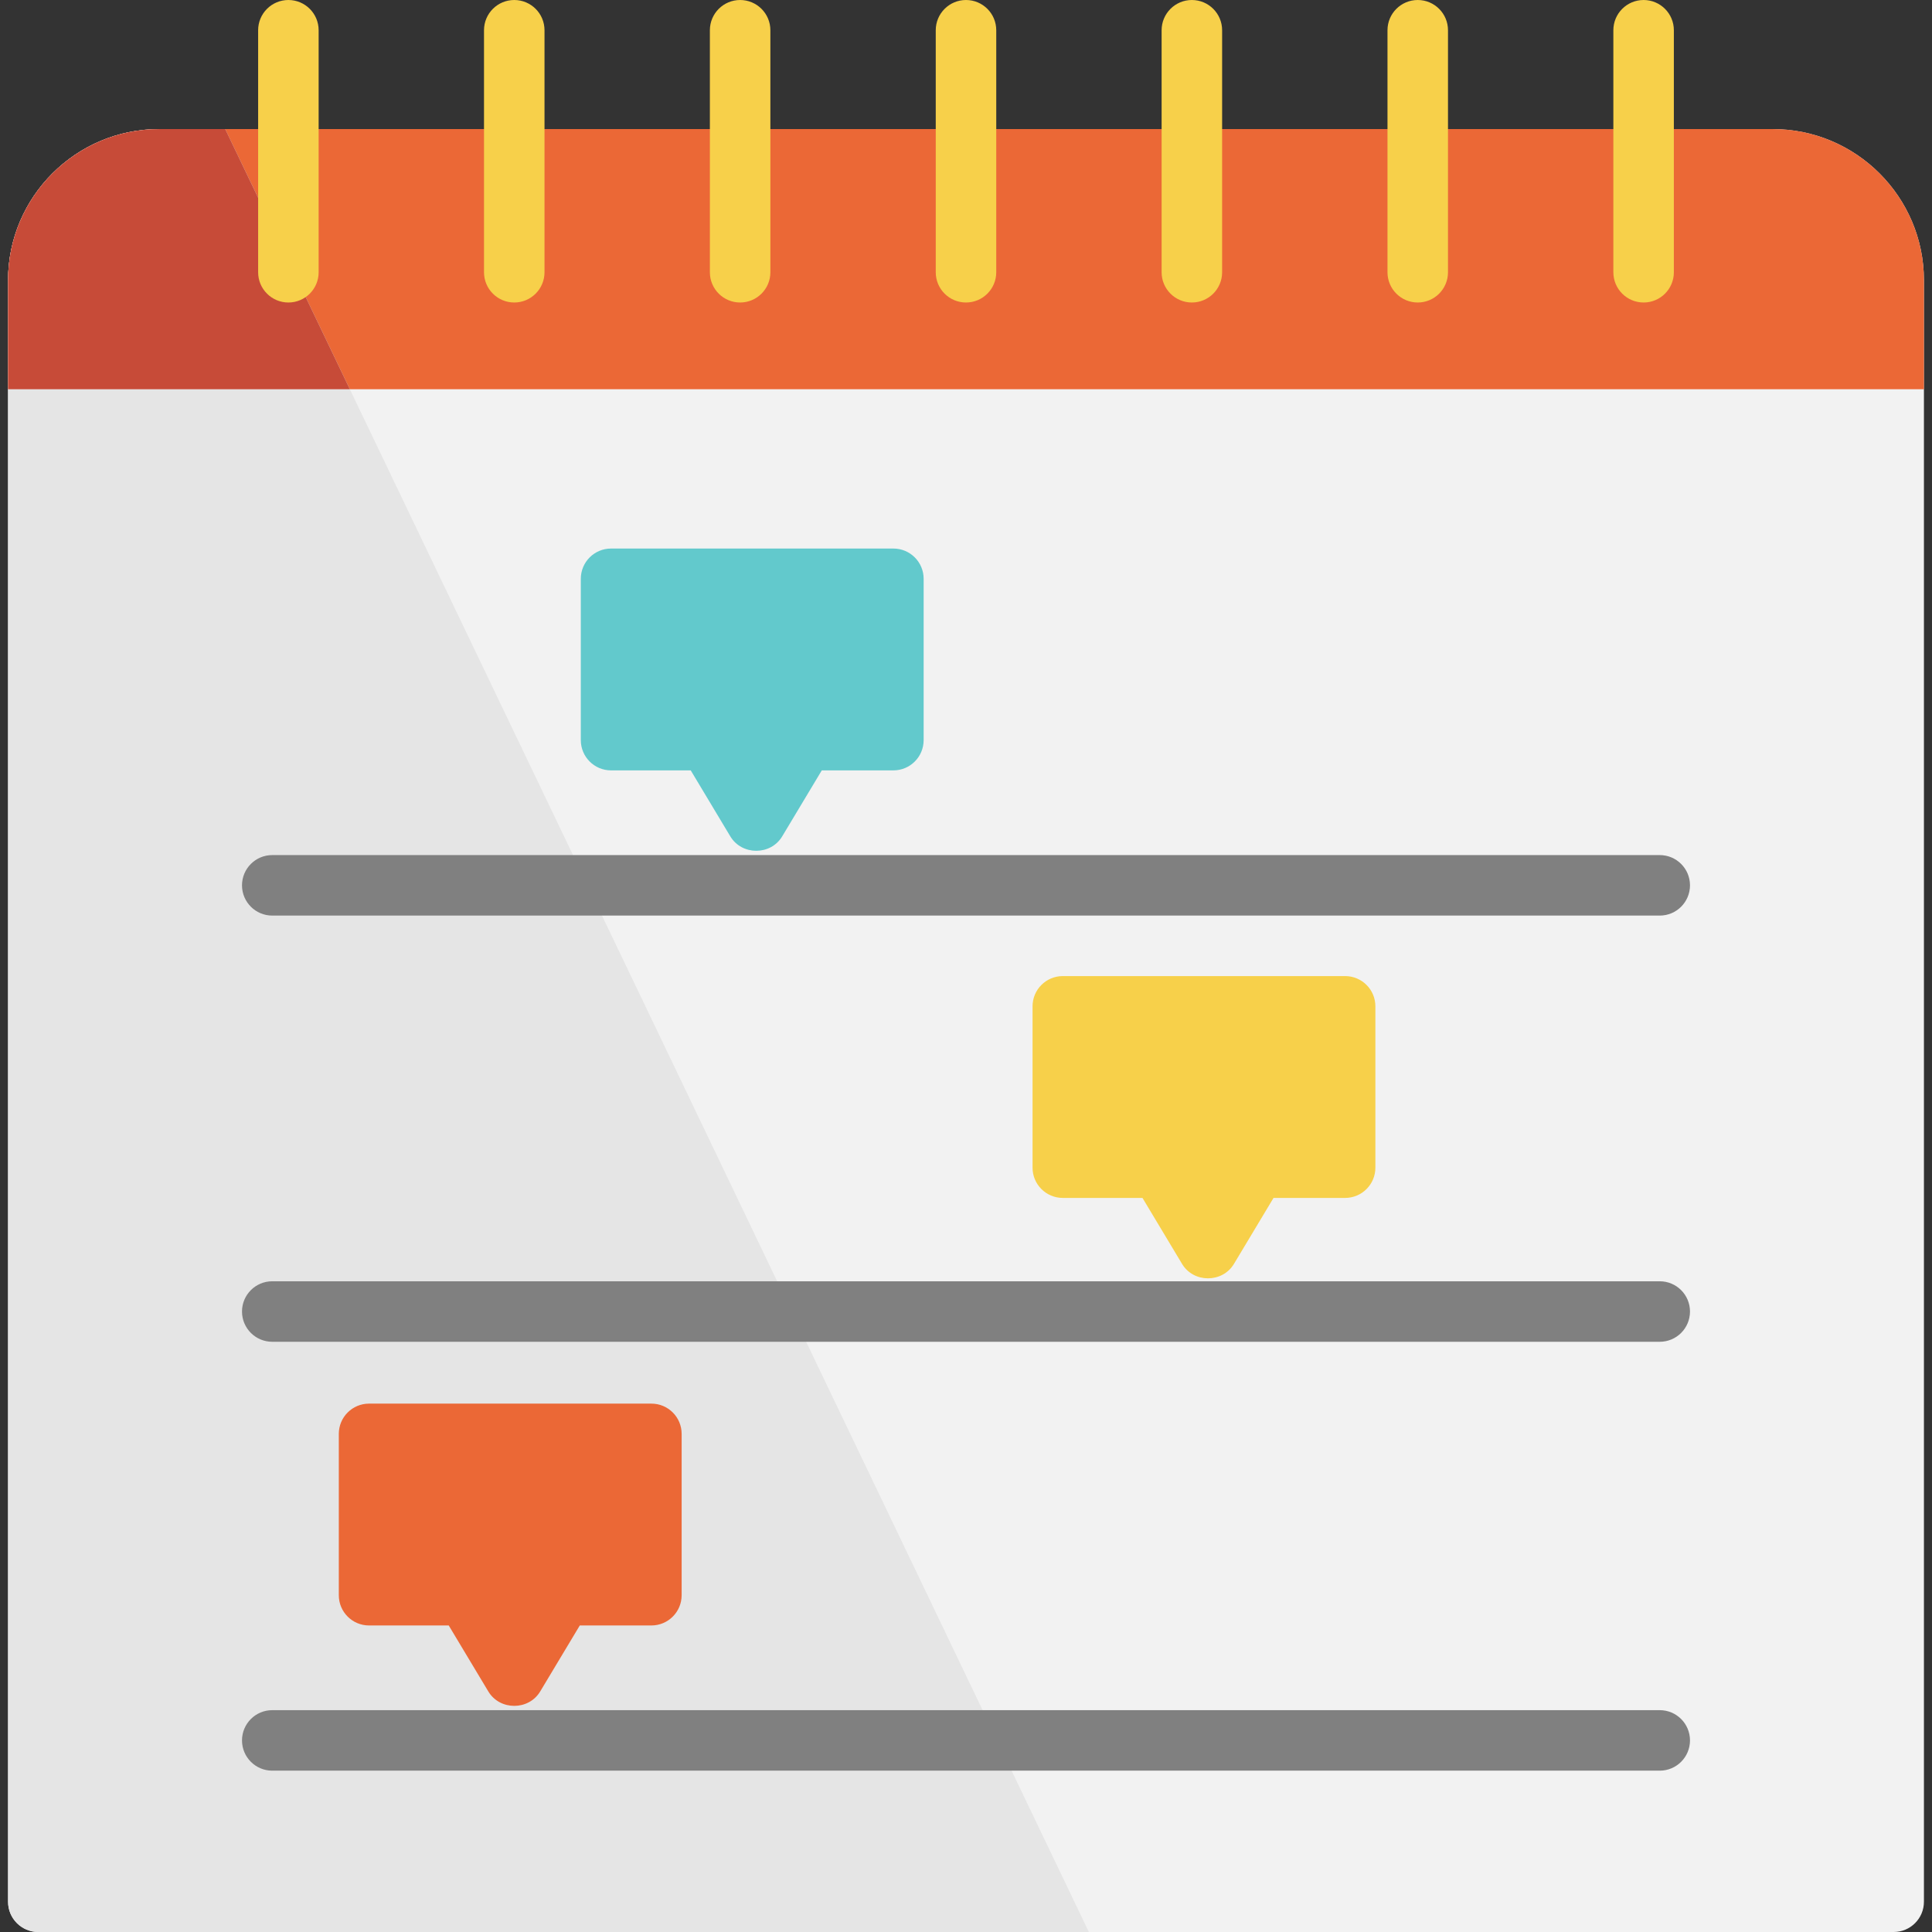 <?xml version="1.0" encoding="iso-8859-1"?>
<!-- Generator: Adobe Illustrator 19.0.0, SVG Export Plug-In . SVG Version: 6.00 Build 0)  -->
<svg version="1.1" id="Layer_1" xmlns="http://www.w3.org/2000/svg" xmlns:xlink="http://www.w3.org/1999/xlink" x="0px" y="0px"
	 viewBox="0 0 512 512" style="enable-background:new 0 0 512 512;" xml:space="preserve">
<rect x="0" y="0" width="512" height="512" fill="#333333" stroke="none"/>
<path style="fill:#F2F2F2;" d="M469.779,34.205H42.221c-22.103,0-40.084,17.981-40.084,40.084v429.695
	c0,4.427,3.588,8.017,8.017,8.017h491.691c4.428,0,8.017-3.589,8.017-8.017V74.288C509.862,52.186,491.881,34.205,469.779,34.205z"
	/>
<path style="fill:#EB6836;" d="M509.862,74.288c0-22.103-17.981-40.084-40.083-40.084H42.221c-22.103,0-40.084,17.981-40.084,40.084
	v28.86h507.724V74.288z"/>
<path style="fill:#E5E5E5;" d="M42.221,34.205c-22.103,0-40.084,17.981-40.084,40.084v429.695c0,4.427,3.588,8.017,8.017,8.017
	h278.407L59.688,34.205H42.221z"/>
<path style="fill:#C74B38;" d="M42.221,34.205c-22.103,0-40.084,17.981-40.084,40.084v28.86h90.576L59.688,34.205H42.221z"/>
<g>
	<path style="fill:#F7D04A;" d="M256,80.167c-4.428,0-8.017-3.589-8.017-8.017V8.017C247.983,3.589,251.572,0,256,0
		c4.428,0,8.017,3.589,8.017,8.017V72.15C264.017,76.578,260.428,80.167,256,80.167z"/>
	<path style="fill:#F7D04A;" d="M196.142,80.167c-4.428,0-8.017-3.589-8.017-8.017V8.017c0-4.427,3.588-8.017,8.017-8.017
		s8.017,3.589,8.017,8.017V72.15C204.159,76.578,200.57,80.167,196.142,80.167z"/>
	<path style="fill:#F7D04A;" d="M136.284,80.167c-4.428,0-8.017-3.589-8.017-8.017V8.017c0-4.427,3.588-8.017,8.017-8.017
		c4.428,0,8.017,3.589,8.017,8.017V72.15C144.301,76.578,140.712,80.167,136.284,80.167z"/>
	<path style="fill:#F7D04A;" d="M76.426,80.167c-4.428,0-8.017-3.589-8.017-8.017V8.017C68.409,3.589,71.997,0,76.426,0
		s8.017,3.589,8.017,8.017V72.15C84.443,76.578,80.854,80.167,76.426,80.167z"/>
	<path style="fill:#F7D04A;" d="M315.858,80.167c-4.428,0-8.017-3.589-8.017-8.017V8.017c0-4.427,3.588-8.017,8.017-8.017
		c4.428,0,8.017,3.589,8.017,8.017V72.15C323.875,76.578,320.286,80.167,315.858,80.167z"/>
	<path style="fill:#F7D04A;" d="M375.716,80.167c-4.428,0-8.017-3.589-8.017-8.017V8.017c0-4.427,3.588-8.017,8.017-8.017
		c4.428,0,8.017,3.589,8.017,8.017V72.15C383.733,76.578,380.145,80.167,375.716,80.167z"/>
	<path style="fill:#F7D04A;" d="M435.574,80.167c-4.428,0-8.017-3.589-8.017-8.017V8.017c0-4.427,3.588-8.017,8.017-8.017
		s8.017,3.589,8.017,8.017V72.15C443.591,76.578,440.003,80.167,435.574,80.167z"/>
</g>
<path style="fill:#808080;" d="M439.85,242.639H72.15c-4.428,0-8.017-3.589-8.017-8.017s3.588-8.017,8.017-8.017H439.85
	c4.428,0,8.017,3.589,8.017,8.017S444.278,242.639,439.85,242.639z"/>
<path style="fill:#62C9CC;" d="M236.76,145.37h-74.823c-4.428,0-8.017,3.589-8.017,8.017v42.756c0,4.427,3.588,8.017,8.017,8.017
	h21.115l10.49,17.486c3.058,5.095,10.691,5.096,13.749,0l10.491-17.486h18.977c4.428,0,8.017-3.589,8.017-8.017v-42.756
	C244.777,148.959,241.188,145.37,236.76,145.37z"/>
<path style="fill:#808080;" d="M439.85,355.586H72.15c-4.428,0-8.017-3.589-8.017-8.017c0-4.427,3.588-8.017,8.017-8.017H439.85
	c4.428,0,8.017,3.589,8.017,8.017C447.866,351.996,444.278,355.586,439.85,355.586z"/>
<path style="fill:#F7D04A;" d="M356.476,258.672h-74.823c-4.428,0-8.017,3.589-8.017,8.017v42.756c0,4.427,3.588,8.017,8.017,8.017
	h21.115l10.49,17.486c3.058,5.095,10.691,5.096,13.749,0l10.491-17.486h18.977c4.428,0,8.017-3.589,8.017-8.017v-42.756
	C364.493,262.262,360.904,258.672,356.476,258.672z"/>
<path style="fill:#808080;" d="M439.85,469.244H72.15c-4.428,0-8.017-3.589-8.017-8.017s3.588-8.017,8.017-8.017H439.85
	c4.428,0,8.017,3.589,8.017,8.017S444.278,469.244,439.85,469.244z"/>
<path style="fill:#EB6836;" d="M172.626,371.975H97.804c-4.428,0-8.017,3.589-8.017,8.017v42.756c0,4.427,3.588,8.017,8.017,8.017
	h21.115l10.49,17.486c3.058,5.095,10.691,5.096,13.749,0l10.491-17.486h18.977c4.428,0,8.017-3.589,8.017-8.017v-42.756
	C180.643,375.564,177.055,371.975,172.626,371.975z"/>
<g>
</g>
<g>
</g>
<g>
</g>
<g>
</g>
<g>
</g>
<g>
</g>
<g>
</g>
<g>
</g>
<g>
</g>
<g>
</g>
<g>
</g>
<g>
</g>
<g>
</g>
<g>
</g>
<g>
</g>
</svg>
